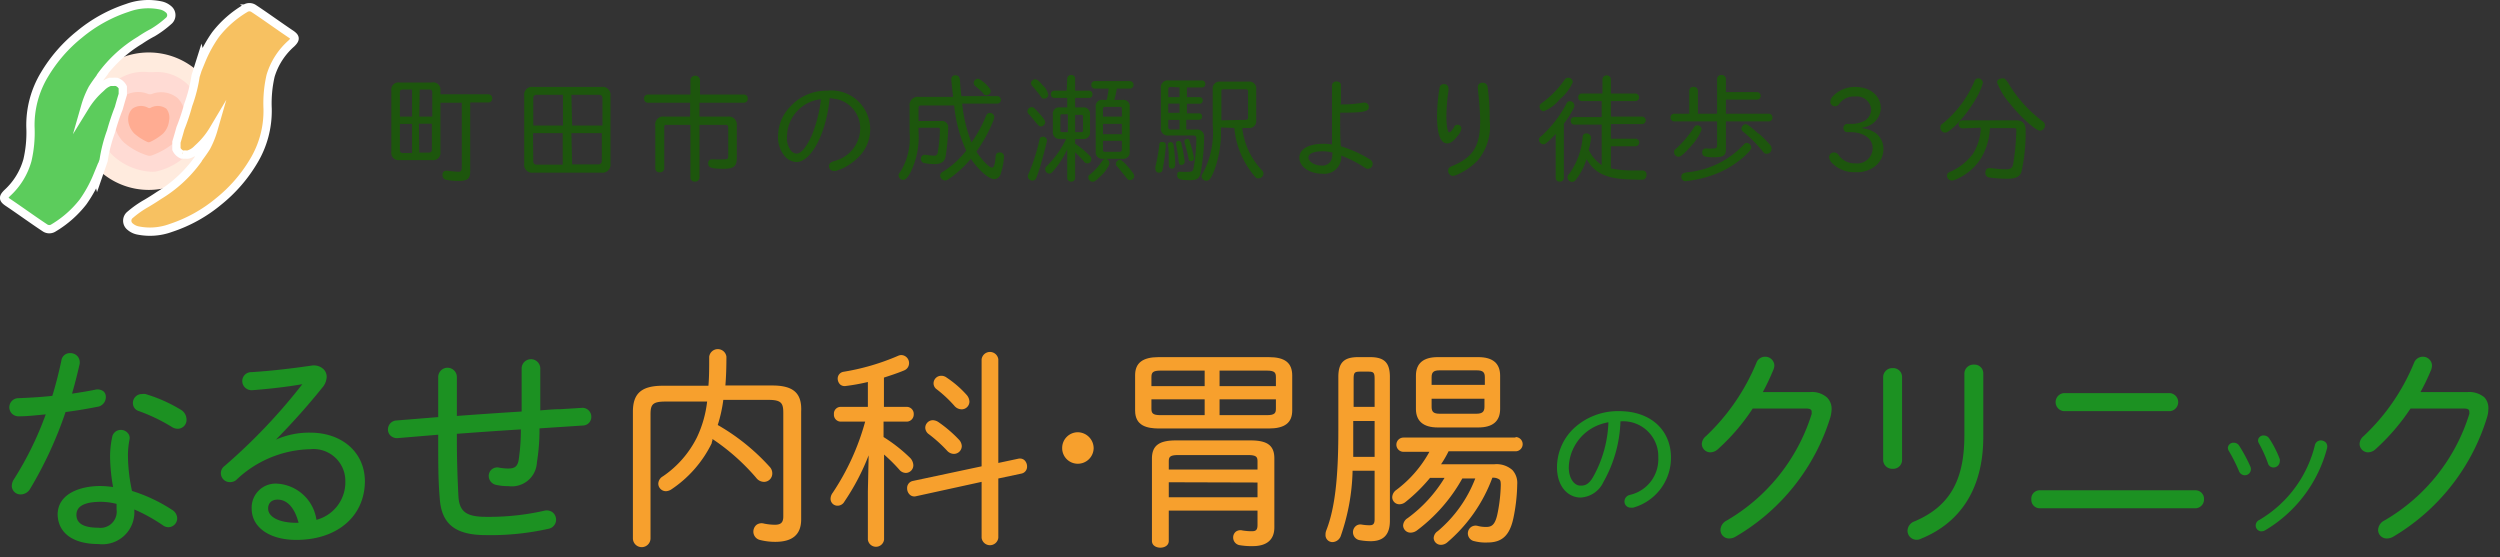 <svg id="レイヤー_1" data-name="レイヤー 1" xmlns="http://www.w3.org/2000/svg" width="193" height="43" viewBox="0 0 193 43">
  <rect x="0" y="0" width="193" height="43" fill="#333333" stroke="none"/>
  <defs>
    <style>
      .cls-1 {
        fill: #1c9122;
      }

      .cls-2 {
        fill: #f7a02d;
      }

      .cls-3 {
        fill: #ffebde;
      }

      .cls-4 {
        fill: #ffdbd4;
      }

      .cls-5 {
        fill: #ffc9bb;
      }

      .cls-6 {
        fill: #ffac92;
      }

      .cls-7 {
        fill: #f7c161;
      }

      .cls-7, .cls-8 {
        stroke: #fff;
        stroke-miterlimit: 10;
        stroke-width: 0.64px;
      }

      .cls-8 {
        fill: #5ccc5c;
      }

      .cls-9 {
        fill: #1d560d;
      }
    </style>
  </defs>
  <title>logo_sp</title>
  <g>
    <path class="cls-1" d="M169.47,37.85h-12a.64.64,0,0,0-.65.69.65.65,0,0,0,.65.7h12a.68.68,0,0,0,.68-.7A.66.66,0,0,0,169.47,37.85Z"/>
    <path class="cls-1" d="M13.94,31.62h0a11.67,11.67,0,0,0-2.71-1.2,1.1,1.1,0,0,0-.27,0,.69.69,0,0,0-.7.69.64.64,0,0,0,.47.63,13.63,13.63,0,0,1,2.52,1.21.85.85,0,0,0,.48.15.68.68,0,0,0,.67-.69A.89.89,0,0,0,13.94,31.62Z"/>
    <path class="cls-1" d="M13.27,39.35a12.38,12.38,0,0,0-3.08-1.45,13.46,13.46,0,0,1-.31-2.55A6.52,6.52,0,0,1,10,33.92v0a.55.55,0,0,0-.13-.48.68.68,0,0,0-.54-.25.67.67,0,0,0-.67.55,7.09,7.09,0,0,0-.16,1.65,14.14,14.14,0,0,0,.23,2.21,7.55,7.55,0,0,0-1-.08c-1.51,0-3.28.58-3.28,2.21C4.49,41.16,5.65,42,7.6,42a2.47,2.47,0,0,0,2.77-2.59v-.08a13.11,13.11,0,0,1,2.2,1.22.71.71,0,0,0,.44.15.69.69,0,0,0,.67-.7A.8.8,0,0,0,13.27,39.35ZM9,39.33A1.25,1.25,0,0,1,7.6,40.74c-1.15,0-1.7-.33-1.7-1s.65-1,1.89-1A5,5,0,0,1,9,38.9C9,39,9,39.18,9,39.33Z"/>
    <path class="cls-1" d="M7.49,31.41a.76.76,0,0,0,.68-.72A.59.59,0,0,0,8,30.22a.77.77,0,0,0-.67-.13q-.8.16-1.77.3c.24-.82.43-1.6.58-2.25A.74.74,0,0,0,6,27.52a.75.75,0,0,0-.58-.26.66.66,0,0,0-.68.57c-.18.85-.4,1.75-.7,2.73-1,.11-1.92.15-2.62.18a.7.7,0,0,0-.49,1.2.72.72,0,0,0,.53.2h0c.68,0,1.4-.09,2.07-.15a25.32,25.32,0,0,1-2.45,5,1,1,0,0,0-.17.51.67.67,0,0,0,.69.67.85.85,0,0,0,.73-.44,30.36,30.36,0,0,0,2.73-5.92C5.91,31.7,6.73,31.56,7.49,31.41Z"/>
    <path class="cls-1" d="M23.94,33.4a6.33,6.33,0,0,0-2.64.54,52.84,52.84,0,0,0,3.57-4,1.36,1.36,0,0,0,.35-.84.82.82,0,0,0-.29-.64,1.1,1.1,0,0,0-.91-.23c-1.8.26-3.22.41-4.6.5a.69.69,0,0,0-.48,1.21.73.73,0,0,0,.57.18c1.44-.11,2.73-.27,3.83-.46a44,44,0,0,1-6,6.31.69.69,0,0,0,.44,1.25.75.75,0,0,0,.44-.15,8.52,8.52,0,0,1,5.71-2.39,2.46,2.46,0,0,1,2.73,2.45,3,3,0,0,1-2.23,3,3.26,3.26,0,0,0-3-2.79,1.85,1.85,0,0,0-2,1.93c0,1.44,1.38,2.41,3.44,2.41,3.17,0,5.3-1.83,5.3-4.55C28.15,34.93,26.42,33.4,23.94,33.4Zm-2.51,5.17c.74,0,1.32.63,1.62,1.79h-.18c-1.3,0-2.17-.44-2.17-1.1C20.7,38.81,21,38.57,21.43,38.57Z"/>
    <path class="cls-1" d="M44.87,31.49l-1.61.1c-.52,0-1,.05-1.55.09V28.45a.72.72,0,0,0-1.44,0v3.32c-1.66.1-3.34.22-5,.34v-3a.72.72,0,0,0-1.44,0V32.2l-3.22.26a.69.69,0,0,0-.66.69.64.64,0,0,0,.21.49.73.73,0,0,0,.57.18l3.1-.26V34c0,1.75,0,3.17.12,4.48.13,2,1.23,2.83,3.56,2.83a20.32,20.32,0,0,0,4.84-.49.71.71,0,0,0,.58-.7.73.73,0,0,0-.26-.56.76.76,0,0,0-.66-.13,19.38,19.38,0,0,1-4.48.47c-1.53,0-2.07-.4-2.14-1.59-.05-1-.12-2.56-.12-4.36v-.46h0c1.62-.12,3.29-.24,4.94-.34a15.91,15.91,0,0,1-.17,2.37c-.09.49-.3.65-.82.65a4.35,4.35,0,0,1-.65-.06.67.67,0,0,0-.6.12.66.66,0,0,0-.24.51.71.71,0,0,0,.61.7,4.06,4.06,0,0,0,.91.09,1.94,1.94,0,0,0,2.2-1.84,15.77,15.77,0,0,0,.2-2.62L45,32.85a.66.66,0,0,0,.65-.67.69.69,0,0,0-.78-.69Z"/>
    <path class="cls-2" d="M59.62,29.76H56c.06-.73.08-1.46.08-2.22a.67.67,0,0,0-1.33,0c0,.85,0,1.58-.06,2.24H51.16c-1.63,0-2.3.59-2.3,2v9.78a.68.68,0,0,0,1.36,0V32c0-.78.16-1,1.17-1h3.2a8.69,8.69,0,0,1-.79,2.77,7.88,7.88,0,0,1-2.62,3,.68.68,0,0,0-.36.57.59.59,0,0,0,.6.58.84.84,0,0,0,.41-.14,9.08,9.08,0,0,0,3.11-3.55A.89.89,0,0,1,55,34l0-.11a16.48,16.48,0,0,1,3.38,3,.76.76,0,0,0,.6.31.64.64,0,0,0,.64-.64.72.72,0,0,0-.21-.53,16.32,16.32,0,0,0-4-3.22,11.15,11.15,0,0,0,.43-1.94h3.47c1,0,1.16.24,1.16,1v8c0,.46-.18.64-.64.64a4.32,4.32,0,0,1-.85-.09.67.67,0,0,0-.58.1.68.68,0,0,0-.24.53.66.66,0,0,0,.53.64,4.73,4.73,0,0,0,1.16.14c1.34,0,2-.57,2-1.73V31.78C61.92,30.35,61.25,29.76,59.62,29.76Z"/>
    <path class="cls-2" d="M72.31,30.05a9.69,9.69,0,0,1,1.36,1.27.74.74,0,0,0,.57.28.6.6,0,0,0,.6-.6.84.84,0,0,0-.23-.53h0a8,8,0,0,0-1.53-1.32.68.68,0,0,0-.41-.14.59.59,0,0,0-.6.58A.56.56,0,0,0,72.31,30.05Z"/>
    <path class="cls-2" d="M71.72,33.53a10.67,10.67,0,0,1,1.41,1.28.72.72,0,0,0,.5.23.61.61,0,0,0,.62-.6.78.78,0,0,0-.23-.51h0a10,10,0,0,0-1.58-1.35.84.84,0,0,0-.41-.14.59.59,0,0,0-.6.58A.64.64,0,0,0,71.72,33.53Z"/>
    <path class="cls-2" d="M78.62,35.41l-1.55.33v-8a.65.65,0,0,0-1.29,0V36l-5.31,1.13a.55.55,0,0,0-.44.57.66.66,0,0,0,.23.51.51.51,0,0,0,.45.1l5.07-1.11v4.32a.65.65,0,0,0,1.29,0V36.94l1.79-.38a.54.54,0,0,0,.43-.55.67.67,0,0,0-.22-.5A.55.55,0,0,0,78.62,35.41Z"/>
    <path class="cls-2" d="M70.51,35.91a.87.87,0,0,0-.3-.61,12,12,0,0,0-2-1.56V32.55H70a.55.55,0,0,0,.54-.57.54.54,0,0,0-.54-.57H68.24V29.15c.49-.16,1.05-.34,1.55-.55a.6.6,0,0,0,.39-.56.62.62,0,0,0-.6-.63.65.65,0,0,0-.25.06,17.82,17.82,0,0,1-4.2,1.23.53.53,0,0,0-.46.54.63.63,0,0,0,.2.45.53.53,0,0,0,.41.11A15.61,15.61,0,0,0,67,29.49v1.92H64.9a.52.52,0,0,0-.52.57.53.53,0,0,0,.52.57h1.89a18.79,18.79,0,0,1-2.51,5.5.77.77,0,0,0-.16.44.53.53,0,0,0,.53.55.6.6,0,0,0,.54-.32,17.7,17.7,0,0,0,1.87-3.57L67,37.92v3.74a.63.63,0,0,0,1.25,0V35.09a12.86,12.86,0,0,1,1.17,1.16.66.66,0,0,0,.52.26A.59.59,0,0,0,70.51,35.91Z"/>
    <path class="cls-2" d="M83.2,33.37A1.21,1.21,0,0,0,82,34.59,1.2,1.2,0,0,0,83.2,35.8a1.22,1.22,0,0,0,1.23-1.21A1.24,1.24,0,0,0,83.2,33.37Z"/>
    <path class="cls-2" d="M96.54,34H90.77c-1.3,0-1.84.41-1.84,1.41v6.35c0,.36.34.52.65.52s.65-.16.65-.52V39.42h6.85v1.12c0,.4-.16.47-.43.47a4.22,4.22,0,0,1-.74-.06.6.6,0,0,0-.51.1.58.58,0,0,0-.2.45.6.6,0,0,0,.46.58,5.24,5.24,0,0,0,1.06.08c1.08,0,1.66-.5,1.66-1.44V35.39C98.38,34.39,97.84,34,96.54,34Zm.54,3.25v1.14H90.23V37.23Zm-6.85-1v-.62c0-.34.07-.5.74-.5h5.37c.67,0,.74.16.74.5v.62Z"/>
    <path class="cls-2" d="M97.94,27.57H89.45c-1.24,0-1.82.45-1.82,1.4v2.72c0,1.2.93,1.38,1.82,1.39h8.49c1.25,0,1.82-.44,1.82-1.4V29C99.76,28,99.19,27.57,97.94,27.57Zm.56,3.26v.72c0,.35-.1.5-.71.5H94.15V30.83Zm0-1.71v.69H94.15v-1.2h3.64C98.4,28.61,98.5,28.76,98.5,29.12ZM93,30.83v1.22H89.6c-.61,0-.71-.15-.71-.5v-.72Zm0-2.22v1.2H88.89v-.69c0-.36.1-.51.71-.51Z"/>
    <path class="cls-2" d="M111,33h3.12c1.12,0,1.69-.48,1.69-1.43V29c0-.95-.57-1.43-1.69-1.43H111c-1.12,0-1.69.48-1.69,1.43v2.61C109.33,32.51,109.88,33,111,33Zm-.48-3.29v-.59c0-.39.16-.53.63-.53H114c.47,0,.63.14.63.53v.59Zm4.08,1.07v.63c0,.38-.17.53-.63.53h-2.82c-.47,0-.63-.14-.63-.53v-.63Z"/>
    <path class="cls-2" d="M117,33.78h-8.65a.55.55,0,0,0,0,1.1h2a9.2,9.2,0,0,1-2.55,2.94.72.72,0,0,0-.32.56.55.55,0,0,0,.55.55.76.76,0,0,0,.48-.18,12.78,12.78,0,0,0,1.89-1.86h1.12A10.76,10.76,0,0,1,108.67,40a.71.71,0,0,0-.35.57.57.57,0,0,0,.58.55.85.85,0,0,0,.5-.18,12.79,12.79,0,0,0,3.49-4h1A10,10,0,0,1,111,41a.67.67,0,0,0-.32.54.55.55,0,0,0,.57.52.75.75,0,0,0,.47-.18,12,12,0,0,0,3.49-5,.83.83,0,0,1,.56.15c.07.07.09.19.09.42a12.19,12.19,0,0,1-.28,2.33c-.18.75-.44.9-.84.9a2.45,2.45,0,0,1-.66-.08.61.61,0,0,0-.53.1.61.61,0,0,0,.28,1.08,3.41,3.41,0,0,0,1,.1c1.13,0,1.71-.54,2-1.86a13.75,13.75,0,0,0,.3-2.64,1.47,1.47,0,0,0-.37-1.09,1.84,1.84,0,0,0-1.39-.45h-4.12a8.29,8.29,0,0,0,.58-1H117a.55.55,0,0,0,0-1.1Z"/>
    <path class="cls-2" d="M105.77,27.57h-.92c-1.1,0-1.53.43-1.53,1.53v4.14c0,3.69-.27,6-.92,7.68a.84.84,0,0,0-.07.35.54.54,0,0,0,.55.58.71.71,0,0,0,.64-.51,16.34,16.34,0,0,0,.9-5h1.7v3.74c0,.4-.14.47-.4.47a3.68,3.68,0,0,1-.58-.05.55.55,0,0,0-.48.12.61.61,0,0,0-.21.46.62.62,0,0,0,.51.62,5,5,0,0,0,.86.08c1,0,1.48-.52,1.48-1.58V29.1C107.3,28,106.87,27.57,105.77,27.57Zm.35,4.93v2.77h-1.65c0-.66,0-1.34,0-2V32.5Zm-1.62-1.09V29.25c0-.48.08-.56.48-.56h.66c.4,0,.48.08.48.56v2.16Z"/>
    <path class="cls-1" d="M125,31.74a5,5,0,0,0-3.48,1.31,4.15,4.15,0,0,0-1.32,3c0,1.62.94,2.36,1.82,2.36a2.06,2.06,0,0,0,1.77-1.21,10.15,10.15,0,0,0,1.31-4.67,2.71,2.71,0,0,1,2.92,2.79,2.82,2.82,0,0,1-2.21,2.89.52.52,0,0,0-.4.5.47.47,0,0,0,.48.48l.19,0A4,4,0,0,0,129,35.34C129,33.18,127.41,31.74,125,31.74Zm-3,5.75c-.43,0-.89-.5-.89-1.41A3.62,3.62,0,0,1,123,33a3.85,3.85,0,0,1,1.17-.4A9.27,9.27,0,0,1,123,36.8C122.66,37.41,122.34,37.49,122.06,37.49Z"/>
    <path class="cls-1" d="M139.71,30.27l-3.62,0a18.69,18.69,0,0,0,.83-1.76.89.89,0,0,0,.06-.3.7.7,0,0,0-.72-.67.71.71,0,0,0-.67.48,16.38,16.38,0,0,1-3.89,5.65.82.82,0,0,0-.32.61.66.66,0,0,0,.67.64.89.89,0,0,0,.58-.25,16,16,0,0,0,2.68-3.13l4.14,0c.36,0,.41.13.41.24a1.68,1.68,0,0,1,0,.18,14.51,14.51,0,0,1-6.55,8.22.85.85,0,0,0-.49.73.66.66,0,0,0,.68.66.92.92,0,0,0,.45-.12,16.17,16.17,0,0,0,7.35-9.22,2.63,2.63,0,0,0,.1-.63,1.23,1.23,0,0,0-.35-.91A1.76,1.76,0,0,0,139.71,30.27Z"/>
    <path class="cls-1" d="M152.4,28.15a.7.7,0,0,0-.75.68V33.6c0,3.51-1.15,5.5-3.85,6.65a.79.79,0,0,0-.54.73.7.7,0,0,0,.7.69.62.62,0,0,0,.31-.07c3.17-1.27,4.84-4,4.84-7.87v-4.9A.67.67,0,0,0,152.4,28.15Z"/>
    <path class="cls-1" d="M146.11,28.42a.7.7,0,0,0-.73.68v6.42a.69.69,0,0,0,.73.67.68.68,0,0,0,.73-.67V29.1A.68.68,0,0,0,146.11,28.42Z"/>
    <path class="cls-1" d="M159.31,31.74h8.23a.7.7,0,0,0,0-1.39h-8.23a.7.7,0,0,0,0,1.39Z"/>
    <path class="cls-1" d="M179.17,34a.46.46,0,0,0-.46.37,9.24,9.24,0,0,1-4.29,5.77.47.47,0,0,0-.28.43.45.45,0,0,0,.44.45.6.6,0,0,0,.27-.07,10.44,10.44,0,0,0,4.8-6.35.51.51,0,0,0-.08-.42A.55.55,0,0,0,179.17,34Z"/>
    <path class="cls-1" d="M175.09,35.78a.44.44,0,0,0,.41.31.49.49,0,0,0,.5-.46.58.58,0,0,0,0-.18,8.09,8.09,0,0,0-.82-1.61.5.5,0,0,0-.42-.22.41.41,0,0,0-.44.38.46.46,0,0,0,.07.23A9.78,9.78,0,0,1,175.09,35.78Z"/>
    <path class="cls-1" d="M173.77,36.23a.48.48,0,0,0-.05-.23h0a12.14,12.14,0,0,0-.86-1.6.49.49,0,0,0-.41-.22.43.43,0,0,0-.46.39.52.52,0,0,0,.08.25,12.44,12.44,0,0,1,.78,1.55.48.48,0,0,0,.45.32A.47.47,0,0,0,173.77,36.23Z"/>
    <path class="cls-1" d="M191.8,30.68a1.81,1.81,0,0,0-1.32-.41l-3.62,0a16.58,16.58,0,0,0,.84-1.76,1.17,1.17,0,0,0,.05-.3.7.7,0,0,0-.71-.67.73.73,0,0,0-.68.48,16.11,16.11,0,0,1-3.89,5.65.8.8,0,0,0-.31.61.66.66,0,0,0,.66.64.87.87,0,0,0,.58-.25,16.41,16.41,0,0,0,2.69-3.13l4.13,0c.37,0,.41.13.41.24a.67.67,0,0,1,0,.18,14.43,14.43,0,0,1-6.55,8.22.85.85,0,0,0-.49.73.66.66,0,0,0,.68.66,1,1,0,0,0,.46-.12A16.2,16.2,0,0,0,192,32.22a2.21,2.21,0,0,0,.1-.63A1.22,1.22,0,0,0,191.8,30.68Z"/>
  </g>
  <g>
    <path class="cls-3" d="M17,9.35a5.17,5.17,0,0,1-1.62,3.75,5.64,5.64,0,0,1-7.79,0,5.17,5.17,0,0,1,0-7.5,5.67,5.67,0,0,1,7.79,0A5.19,5.19,0,0,1,17,9.35Z"/>
    <path class="cls-4" d="M8.58,6.57a3.53,3.53,0,0,1,2.89-1h.35a3.42,3.42,0,0,1,2.63.91,3.66,3.66,0,0,1,1.09,2.69A3.94,3.94,0,0,1,14.38,12,4.92,4.92,0,0,1,12,13.25a2.36,2.36,0,0,1-.46,0A4.75,4.75,0,0,1,8.71,12a4,4,0,0,1-1.2-2.74A3.73,3.73,0,0,1,8.58,6.57Z"/>
    <path class="cls-5" d="M9.38,7.55a2.06,2.06,0,0,1,2.07-.29.46.46,0,0,0,.26,0,2,2,0,0,1,2,.31,2.12,2.12,0,0,1,.59,1.66A2.79,2.79,0,0,1,13.46,11a5.69,5.69,0,0,1-1.75,1,.47.47,0,0,1-.33,0,5.13,5.13,0,0,1-1.81-1,2.68,2.68,0,0,1-.8-1.75A2.18,2.18,0,0,1,9.38,7.55Z"/>
    <path class="cls-6" d="M12.85,8.4a1.14,1.14,0,0,0-1.24-.07.22.22,0,0,1-.16,0,1.14,1.14,0,0,0-1.24.07,1.15,1.15,0,0,0-.31.92,1.65,1.65,0,0,0,.48,1,4.17,4.17,0,0,0,1,.64.23.23,0,0,0,.2,0,4.17,4.17,0,0,0,1-.64,1.64,1.64,0,0,0,.47-1A1.11,1.11,0,0,0,12.85,8.4Z"/>
    <path class="cls-7" d="M15.52,4.54,15.1,5.87a11.23,11.23,0,0,1-.57,2.23,15.83,15.83,0,0,1-.6,1.8c-.1.36-.2.71-.31,1.07,0,.18,0,.36,0,.54a.87.87,0,0,0,.43.42h.05a.45.45,0,0,0,.16,0h.06a.76.76,0,0,0,.21,0h0a1.56,1.56,0,0,0,.54-.28c.09-.07.17-.16.26-.24A6.17,6.17,0,0,0,16.48,10a7,7,0,0,1-.55,1.36c-.18.29-.39.58-.6.86a.41.41,0,0,1-.06.11,10.19,10.19,0,0,1-3,2.76h0c-.31.21-.63.41-.95.6a7.85,7.85,0,0,0-1.27.89.58.58,0,0,0,0,.92,1.31,1.31,0,0,0,.59.29,4.67,4.67,0,0,0,2.54-.19,11.3,11.3,0,0,0,3.7-2.05,11.53,11.53,0,0,0,2.69-3.09,7.51,7.51,0,0,0,1.09-4.06,9.51,9.51,0,0,1,.23-2.55A5.39,5.39,0,0,1,22.5,3.35c.32-.32.33-.45,0-.69-1-.67-1.94-1.36-2.91-2a.59.59,0,0,0-.67,0,8.2,8.2,0,0,0-2.27,2,10.09,10.09,0,0,0-1.1,2Z"/>
    <path class="cls-8" d="M7.54,13.71,8,12.38a11.23,11.23,0,0,1,.57-2.23,18.08,18.08,0,0,1,.6-1.8c.1-.36.2-.71.31-1.06,0-.19,0-.37,0-.55A.87.87,0,0,0,9,6.32H8.93a.45.45,0,0,0-.16,0H8.71l-.21,0h0A1.56,1.56,0,0,0,8,6.59c-.09.07-.17.16-.26.24A6.17,6.17,0,0,0,6.58,8.21a7,7,0,0,1,.55-1.36c.18-.29.39-.58.6-.86a.41.41,0,0,1,.06-.11,10.19,10.19,0,0,1,3-2.76h0c.31-.21.63-.41,1-.6A7.85,7.85,0,0,0,13,1.63a.58.58,0,0,0,0-.92,1.31,1.31,0,0,0-.59-.29A4.67,4.67,0,0,0,9.83.61a11.3,11.3,0,0,0-3.7,2.05A11.53,11.53,0,0,0,3.44,5.75,7.53,7.53,0,0,0,2.35,9.81a9.47,9.47,0,0,1-.23,2.55A5.39,5.39,0,0,1,.56,14.9c-.32.32-.33.45,0,.69,1,.67,1.94,1.36,2.91,2a.59.59,0,0,0,.67,0,8.2,8.2,0,0,0,2.27-2,10.09,10.09,0,0,0,1.1-2Z"/>
  </g>
  <g>
    <path class="cls-9" d="M34,11.72a.56.56,0,0,1-.64.64H30.84a.56.56,0,0,1-.63-.64V7a.55.55,0,0,1,.63-.63h2.49A.56.56,0,0,1,34,7v.28h3.71a.3.3,0,0,1,.29.31.3.3,0,0,1-.29.32H36.3v5.33c0,.56-.21.73-.93.73a4.41,4.41,0,0,1-1-.11.38.38,0,0,1-.21-.37.28.28,0,0,1,.28-.31h.12a8,8,0,0,0,.83.08c.19,0,.26-.09.26-.33v-5H34Zm-2.9-4.81c-.16,0-.23.07-.23.23V9h.94V6.91Zm-.23,4.67c0,.15.07.23.22.23h.72V9.57h-.94ZM32.37,9h1V7.13c0-.15-.07-.22-.23-.22h-.74Zm0,2.78h.75a.21.21,0,0,0,.22-.23v-2h-1Z"/>
    <path class="cls-9" d="M46.44,6.71a.61.61,0,0,1,.69.68v5.24a.62.62,0,0,1-.69.7H41.15a.61.61,0,0,1-.68-.7V7.39a.6.6,0,0,1,.68-.68Zm-5,.61a.24.24,0,0,0-.27.27v2.1h2.29V7.32Zm-.27,5.12a.24.24,0,0,0,.27.27h2V10.28H41.15Zm3-2.75h2.34V7.59a.25.25,0,0,0-.28-.27H44.11Zm0,3h2c.19,0,.29-.09.29-.28V10.28H44.11Z"/>
    <path class="cls-9" d="M53.3,6.21a.37.37,0,0,1,.74,0V7.3h3.4a.29.29,0,0,1,.29.31.3.3,0,0,1-.29.32H54V9h2.19a.62.62,0,0,1,.69.69v2.52c0,.62-.24.82-1,.82-1,0-1.21-.09-1.21-.44A.29.29,0,0,1,55,12.3h.1a4.92,4.92,0,0,0,.67,0c.41,0,.45,0,.45-.32V9.83c0-.13-.06-.19-.2-.19H54v4.07a.32.32,0,0,1-.35.31.32.32,0,0,1-.35-.31V9.64H51.46c-.13,0-.18,0-.18.18V13a.31.31,0,0,1-.34.3.31.31,0,0,1-.35-.3V9.71A.61.61,0,0,1,51.28,9h2V7.93H50a.3.3,0,0,1-.28-.32A.29.29,0,0,1,50,7.3H53.3Z"/>
    <path class="cls-9" d="M61.48,12.51a1.26,1.26,0,0,1-.9-.46,2.25,2.25,0,0,1-.51-1.61A3.27,3.27,0,0,1,61,8.24,3.77,3.77,0,0,1,63.86,7,3,3,0,0,1,66.2,12.2a4.15,4.15,0,0,1-1.68,1l-.15,0a.37.37,0,0,1-.37-.37c0-.2.1-.3.41-.4a2.63,2.63,0,0,0,2-2.53,2.31,2.31,0,0,0-1.83-2.25l-.53-.08C63.8,10.27,62.63,12.51,61.48,12.51Zm-.72-2a1.58,1.58,0,0,0,.3,1.12.64.64,0,0,0,.44.23c.33,0,.74-.48,1.15-1.36a10.69,10.69,0,0,0,.73-2.84A2.92,2.92,0,0,0,60.76,10.46Z"/>
    <path class="cls-9" d="M70.91,10.16a6.21,6.21,0,0,1-.6,3.11c-.23.44-.4.62-.59.62a.37.37,0,0,1-.35-.34c0-.11,0-.11.2-.39a4.94,4.94,0,0,0,.65-2.92V8.19a.63.63,0,0,1,.71-.71h2.65c-.08-.7-.14-1.27-.14-1.38a.29.29,0,0,1,.32-.29c.23,0,.33.13.35.42s.06.83.11,1.19H77a.28.28,0,0,1,.27.3A.29.29,0,0,1,77,8H74.28A11,11,0,0,0,75,11,10.41,10.41,0,0,0,76.1,9c.07-.2.16-.28.32-.28a.33.33,0,0,1,.34.32,1.06,1.06,0,0,1-.11.36,11.38,11.38,0,0,1-1.27,2.3c.37.61,1,1.24,1.18,1.24s.25-.23.3-.82c0-.26.11-.35.33-.35a.3.3,0,0,1,.32.32,5,5,0,0,1-.25,1.3.54.54,0,0,1-.49.44c-.43,0-1.19-.66-1.82-1.57a8.55,8.55,0,0,1-1.62,1.5c-.24.16-.26.17-.36.17a.4.4,0,0,1-.39-.38.33.33,0,0,1,.12-.24l.21-.13a6.87,6.87,0,0,0,1.68-1.55,11.07,11.07,0,0,1-.93-3.49H71.11c-.14,0-.2.06-.2.2v1h1.74a.48.48,0,0,1,.55.51A15.45,15.45,0,0,1,73,12.08c-.08.41-.34.59-.86.59a4.8,4.8,0,0,1-.79-.08.3.3,0,0,1-.25-.32.28.28,0,0,1,.27-.32h.11a4.55,4.55,0,0,0,.65.07q.23,0,.27-.27a12.29,12.29,0,0,0,.16-1.68c0-.17,0-.21-.17-.21H70.91ZM76,6.39c.34.32.48.51.48.64a.32.32,0,0,1-.32.32c-.12,0-.16,0-.26-.14s-.31-.31-.59-.56a.3.3,0,0,1-.14-.26.33.33,0,0,1,.32-.31C75.59,6.08,75.7,6.15,76,6.39Z"/>
    <path class="cls-9" d="M80.83,10.83c0,.08-.27,1.13-.39,1.54A13.57,13.57,0,0,1,80,13.74a.3.3,0,0,1-.31.2.34.34,0,0,1-.34-.33c0-.07,0-.07.11-.32a14.69,14.69,0,0,0,.78-2.47c0-.18.14-.27.3-.27A.32.32,0,0,1,80.83,10.83Zm-.64-2.12c.36.39.5.59.5.73a.34.34,0,0,1-.32.32c-.15,0-.15,0-.62-.57a3.57,3.57,0,0,0-.35-.4.28.28,0,0,1-.08-.2.34.34,0,0,1,.33-.32C79.77,8.27,79.81,8.29,80.19,8.71Zm.32-2.11a1.38,1.38,0,0,1,.42.7.3.3,0,0,1-.31.31c-.13,0-.17,0-.28-.17s-.44-.57-.62-.77a.38.38,0,0,1-.13-.25.34.34,0,0,1,.33-.3C80.06,6.12,80.19,6.23,80.51,6.6Zm1.88-.53a.29.29,0,0,1,.31-.28.28.28,0,0,1,.3.28V7h1.08a.26.26,0,0,1,.26.28.26.26,0,0,1-.26.28H83v.73h.58a.5.5,0,0,1,.57.56v1.32a.5.5,0,0,1-.56.56H83v.36a7.18,7.18,0,0,1,1.14.95.32.32,0,0,1,.11.24.3.3,0,0,1-.29.33.33.33,0,0,1-.29-.16c-.15-.18-.34-.37-.67-.7v2a.28.28,0,0,1-.3.27.29.29,0,0,1-.31-.27V11.52a6.83,6.83,0,0,1-1.12,1.73c-.1.11-.16.15-.26.15a.33.33,0,0,1-.32-.34c0-.11,0-.12.22-.34a7.39,7.39,0,0,0,1.4-2h-.47a.5.5,0,0,1-.56-.56V8.85a.49.49,0,0,1,.56-.56h.55V7.56h-1a.26.26,0,0,1-.26-.28A.26.26,0,0,1,81.35,7h1ZM82,8.82c-.09,0-.14,0-.14.13v1.12c0,.09,0,.12.14.13h.44V8.82Zm1,1.38h.47c.09,0,.13,0,.14-.13V9c0-.09,0-.12-.14-.13H83Zm2.65,2.46a2.83,2.83,0,0,1-.75,1c-.32.31-.41.37-.54.37a.33.33,0,0,1-.34-.33c0-.13,0-.14.18-.27a4.86,4.86,0,0,0,.89-1,.32.32,0,0,1,.26-.16A.31.31,0,0,1,85.63,12.66ZM84.52,6.84a.27.27,0,0,1-.27-.29.27.27,0,0,1,.27-.29h2.7a.29.29,0,0,1,0,.58h-1a6.67,6.67,0,0,1-.2.87h.63a.49.49,0,0,1,.56.56V11.7a.5.5,0,0,1-.56.56H85.15a.5.5,0,0,1-.56-.57V8.27a.49.49,0,0,1,.56-.56h.29a7.22,7.22,0,0,0,.15-.87Zm2.09,1.59c0-.12,0-.18-.18-.18h-1.1c-.13,0-.18.05-.18.18V9h1.46Zm-1.46,1.93h1.46v-.8H85.15Zm0,1.17c0,.13,0,.19.18.19h1.09a.17.17,0,0,0,.19-.19v-.66H85.15Zm1.75,1.14a6.71,6.71,0,0,1,.59.72.33.33,0,0,1,.07.21.31.31,0,0,1-.32.3c-.14,0-.14,0-.43-.36s-.4-.5-.57-.7a.23.23,0,0,1-.09-.19.33.33,0,0,1,.29-.31C86.55,12.34,86.65,12.41,86.9,12.67Z"/>
    <path class="cls-9" d="M90,11.22a13.15,13.15,0,0,1-.25,1.86c0,.17-.13.25-.28.25a.27.27,0,0,1-.27-.27.6.6,0,0,1,0-.2,13.66,13.66,0,0,0,.3-1.66c0-.2.07-.24.22-.24S90,11,90,11.22ZM92.36,10a.54.54,0,0,1,.6.58,15.62,15.62,0,0,1-.3,2.88c-.11.34-.3.45-.78.45-.77,0-1-.09-1-.37s.09-.28.22-.28h.08a5.12,5.12,0,0,0,.64,0c.19,0,.28-.06.32-.27a13.47,13.47,0,0,0,.22-2.25c0-.22-.06-.28-.26-.28H90.21a.53.53,0,0,1-.59-.6V6.82a.53.53,0,0,1,.6-.61H92.8a.26.26,0,0,1,.25.27.25.25,0,0,1-.25.27H91.63V7.5h1a.24.24,0,0,1,.22.25.24.24,0,0,1-.22.26h-1v.74h1A.24.24,0,0,1,92.8,9a.24.24,0,0,1-.22.25h-1V10Zm-2.13,2.64c0-.37,0-1.19-.06-1.38a.31.31,0,0,1,0-.09.19.19,0,0,1,.2-.2.22.22,0,0,1,.22.18,12.09,12.09,0,0,1,.14,1.51c0,.24-.09.36-.26.36a.22.22,0,0,1-.23-.23Zm.16-5.93c-.13,0-.2.06-.2.19V7.5h.87V6.75Zm-.2,2h.87V8h-.87Zm0,1.1a.18.18,0,0,0,.2.19h.67V9.26h-.87Zm1,1.24a9.94,9.94,0,0,1,.27,1.44.25.25,0,0,1-.26.24c-.15,0-.18-.06-.21-.29a10.8,10.8,0,0,0-.2-1.29.41.41,0,0,1,0-.1c0-.1.08-.17.22-.17S91.19,11,91.23,11.09Zm.65-.12a6.69,6.69,0,0,1,.34,1.31.21.21,0,0,1-.23.2c-.12,0-.16,0-.2-.25s-.14-.63-.31-1.2a.16.16,0,0,1,0-.09c0-.1.11-.18.24-.18S91.81,10.81,91.88,11Zm2.41-1.09a8.41,8.41,0,0,1-.53,3.37c-.25.6-.37.74-.58.74a.35.35,0,0,1-.37-.34c0-.09,0-.09.18-.41a6.69,6.69,0,0,0,.67-3.58V6.9a.53.53,0,0,1,.59-.6h2.17a.53.53,0,0,1,.6.6V9.28a.53.53,0,0,1-.6.6h-.48a5.65,5.65,0,0,0,1.51,3.25.38.38,0,0,1,.13.27.39.39,0,0,1-.38.37c-.13,0-.18,0-.34-.21a6.65,6.65,0,0,1-1.53-3.68Zm1.92-.59a.16.16,0,0,0,.18-.18v-2a.16.16,0,0,0-.18-.18H94.47c-.13,0-.18,0-.18.18V9.29Z"/>
    <path class="cls-9" d="M103.47,8.06a9.16,9.16,0,0,0,1.79-.14h.09a.33.33,0,0,1,.32.36c0,.34-.45.42-2.21.42,0,1.13,0,1.88.05,2.59a9.5,9.5,0,0,1,2.22,1,.42.42,0,0,1,.24.36.38.38,0,0,1-.36.38c-.09,0-.12,0-.31-.13a9.39,9.39,0,0,0-1.76-.89,1.3,1.3,0,0,1-1.46,1.4c-1,0-1.77-.55-1.77-1.23s.72-1.08,1.88-1.08a4.23,4.23,0,0,1,.64.05c0-.86,0-1.53,0-2.3,0-.62,0-2.12,0-2.3a.33.33,0,0,1,.35-.26c.21,0,.34.11.34.29v.1c0,.08,0,.46,0,1.27Zm-.6,3.72a2.91,2.91,0,0,0-.77-.1c-.67,0-1.09.18-1.09.48s.45.62,1,.62a.75.75,0,0,0,.84-.74Z"/>
    <path class="cls-9" d="M112.26,9.77a.31.31,0,0,1,.26-.14.29.29,0,0,1,.3.29,1.11,1.11,0,0,1-.31.59c-.29.39-.54.56-.78.56-.53,0-.79-.71-.79-2.11a13.5,13.5,0,0,1,.2-2.21.3.3,0,0,1,.34-.25.31.31,0,0,1,.34.34,1.52,1.52,0,0,1,0,.19,14.33,14.33,0,0,0-.16,1.91c0,.73.09,1.27.21,1.27s.19-.12.34-.32l.06-.08Zm2.58-3.08A17.44,17.44,0,0,1,115,9.27a4.12,4.12,0,0,1-.89,3.08,4.9,4.9,0,0,1-1.5,1.08,1.26,1.26,0,0,1-.46.15.38.38,0,0,1-.35-.4c0-.19.07-.27.35-.38,1.61-.69,2.12-1.53,2.12-3.52,0-.48-.07-1.35-.18-2.44a.66.66,0,0,1,0-.11.32.32,0,0,1,.35-.34A.37.37,0,0,1,114.84,6.69Z"/>
    <path class="cls-9" d="M120.73,13.73a.29.29,0,0,1-.31.29.29.29,0,0,1-.32-.29V10.34a5.83,5.83,0,0,1-.71.69c-.11.09-.15.11-.24.11a.36.36,0,0,1-.34-.33c0-.13,0-.17.2-.32A9.14,9.14,0,0,0,120.93,8a.28.28,0,0,1,.26-.19.34.34,0,0,1,.35.33.58.58,0,0,1-.09.28,7.22,7.22,0,0,1-.72,1.13Zm.69-7.38a3.59,3.59,0,0,1-1,1.31,3.12,3.12,0,0,1-1.24.93.34.34,0,0,1-.32-.35c0-.13,0-.17.2-.31a7.48,7.48,0,0,0,1.73-1.78.32.32,0,0,1,.27-.15A.35.35,0,0,1,121.42,6.35Zm2.29-.26a.33.33,0,0,1,.65,0V7.22h1.89a.29.29,0,0,1,0,.58h-1.89V9h2.4a.29.29,0,0,1,0,.58h-2.4v1.13h1.9a.29.29,0,0,1,0,.58h-1.9V13a8.4,8.4,0,0,0,1.7.16h.73a.3.3,0,0,1,.32.34.38.38,0,0,1-.21.36,3.51,3.51,0,0,1-.66,0c-2.09,0-3.11-.42-3.76-1.58a4.85,4.85,0,0,1-.82,1.59.34.34,0,0,1-.29.17.36.36,0,0,1-.36-.32c0-.12,0-.17.17-.35a5.57,5.57,0,0,0,1-2.78c0-.2.12-.29.3-.29a.34.34,0,0,1,.35.33,5.53,5.53,0,0,1-.18.94,2.84,2.84,0,0,0,1,1.17V9.62h-2.13a.27.27,0,0,1-.26-.29.26.26,0,0,1,.26-.29h2.13V7.8H122.1a.27.27,0,0,1-.26-.29.27.27,0,0,1,.26-.29h1.61Z"/>
    <path class="cls-9" d="M132.56,6.11a.31.31,0,0,1,.34-.32.32.32,0,0,1,.34.32v1h2.4a.29.29,0,0,1,0,.58h-2.4V8.78h3.32a.28.28,0,0,1,.27.3.27.27,0,0,1-.27.29h-3.32v2.17c0,.47-.2.6-.93.6s-.9-.08-.9-.38a.27.27,0,0,1,.26-.3h.09a3,3,0,0,0,.55,0c.19,0,.25-.07.25-.3V9.37h-3.32a.27.27,0,0,1-.27-.29.27.27,0,0,1,.27-.3h1.17V7a.3.3,0,0,1,.34-.29.3.3,0,0,1,.33.29V8.78h1.48ZM131.37,10a4,4,0,0,1-.78,1.23c-.52.6-.83.87-1,.87a.35.35,0,0,1-.35-.37c0-.11,0-.14.16-.26a8.14,8.14,0,0,0,1.37-1.62.3.3,0,0,1,.28-.18A.34.34,0,0,1,131.37,10Zm3.83,1.39c0,.14-.18.36-.63.76a7.31,7.31,0,0,1-2.45,1.4,9.44,9.44,0,0,1-2,.44.32.32,0,0,1-.32-.35.28.28,0,0,1,.14-.26c.06,0,.07-.05.33-.08a6.86,6.86,0,0,0,4.37-2.16.27.27,0,0,1,.23-.11A.38.38,0,0,1,135.2,11.43Zm.56-1.1a10.56,10.56,0,0,1,.94.95.45.45,0,0,1,.07.23.38.38,0,0,1-.37.4c-.14,0-.17,0-.37-.25a10.73,10.73,0,0,0-1.43-1.43c-.13-.1-.16-.16-.16-.26a.39.39,0,0,1,.34-.35C134.93,9.62,135.15,9.78,135.76,10.33Z"/>
    <path class="cls-9" d="M143.81,9.91a2.07,2.07,0,0,1,1,.37,1.51,1.51,0,0,1,.59,1.19,1.66,1.66,0,0,1-.58,1.31,2.22,2.22,0,0,1-1.57.51,2.35,2.35,0,0,1-1.78-.67.72.72,0,0,1-.26-.49.36.36,0,0,1,.36-.36.42.42,0,0,1,.37.2,1.48,1.48,0,0,0,1.29.64,1.19,1.19,0,0,0,1.34-1.16c0-.76-.69-1.25-1.76-1.25h-.19a.3.3,0,0,1-.31-.31.32.32,0,0,1,.31-.33h.21a2.16,2.16,0,0,0,1.11-.23,1.08,1.08,0,0,0,.52-.88,1.11,1.11,0,0,0-1.23-1A1.4,1.4,0,0,0,142,8a.37.37,0,0,1-.34.2.35.35,0,0,1-.36-.32.69.69,0,0,1,.18-.43,2.34,2.34,0,0,1,1.72-.74c1.19,0,2,.69,2,1.66a1.56,1.56,0,0,1-1.44,1.47Z"/>
    <path class="cls-9" d="M153.08,6.4a5.24,5.24,0,0,1-.58,1.29,9.89,9.89,0,0,1-1.61,2.07c-.37.33-.58.48-.71.48a.38.38,0,0,1-.38-.38c0-.14,0-.22.24-.37a8.52,8.52,0,0,0,2.38-3.2.31.31,0,0,1,.3-.24A.36.36,0,0,1,153.08,6.4Zm-1.57,3.51a.31.31,0,0,1,0-.62h4.13c.52,0,.74.25.74.8a14,14,0,0,1-.33,3.2c-.15.37-.45.51-1.13.51a11.79,11.79,0,0,1-1.38-.1.35.35,0,0,1-.27-.36c0-.22.11-.36.3-.36l.16,0a9,9,0,0,0,1.12.09c.35,0,.5-.09.56-.37a17.65,17.65,0,0,0,.25-2.6c0-.17,0-.21-.22-.21h-1.82a4.89,4.89,0,0,1-.72,2.38,4.25,4.25,0,0,1-2,1.62.63.63,0,0,1-.21.05.38.38,0,0,1-.38-.37c0-.17.07-.24.32-.34a4.39,4.39,0,0,0,1.69-1.37,4.06,4.06,0,0,0,.6-2ZM155,6.35a10.16,10.16,0,0,0,2.67,3,.37.37,0,0,1,.2.33.41.41,0,0,1-.38.41c-.15,0-.46-.21-.9-.59A11.63,11.63,0,0,1,155.17,8a5.47,5.47,0,0,1-1-1.64.32.32,0,0,1,.34-.29C154.72,6,154.79,6.07,155,6.35Z"/>
  </g>
</svg>
